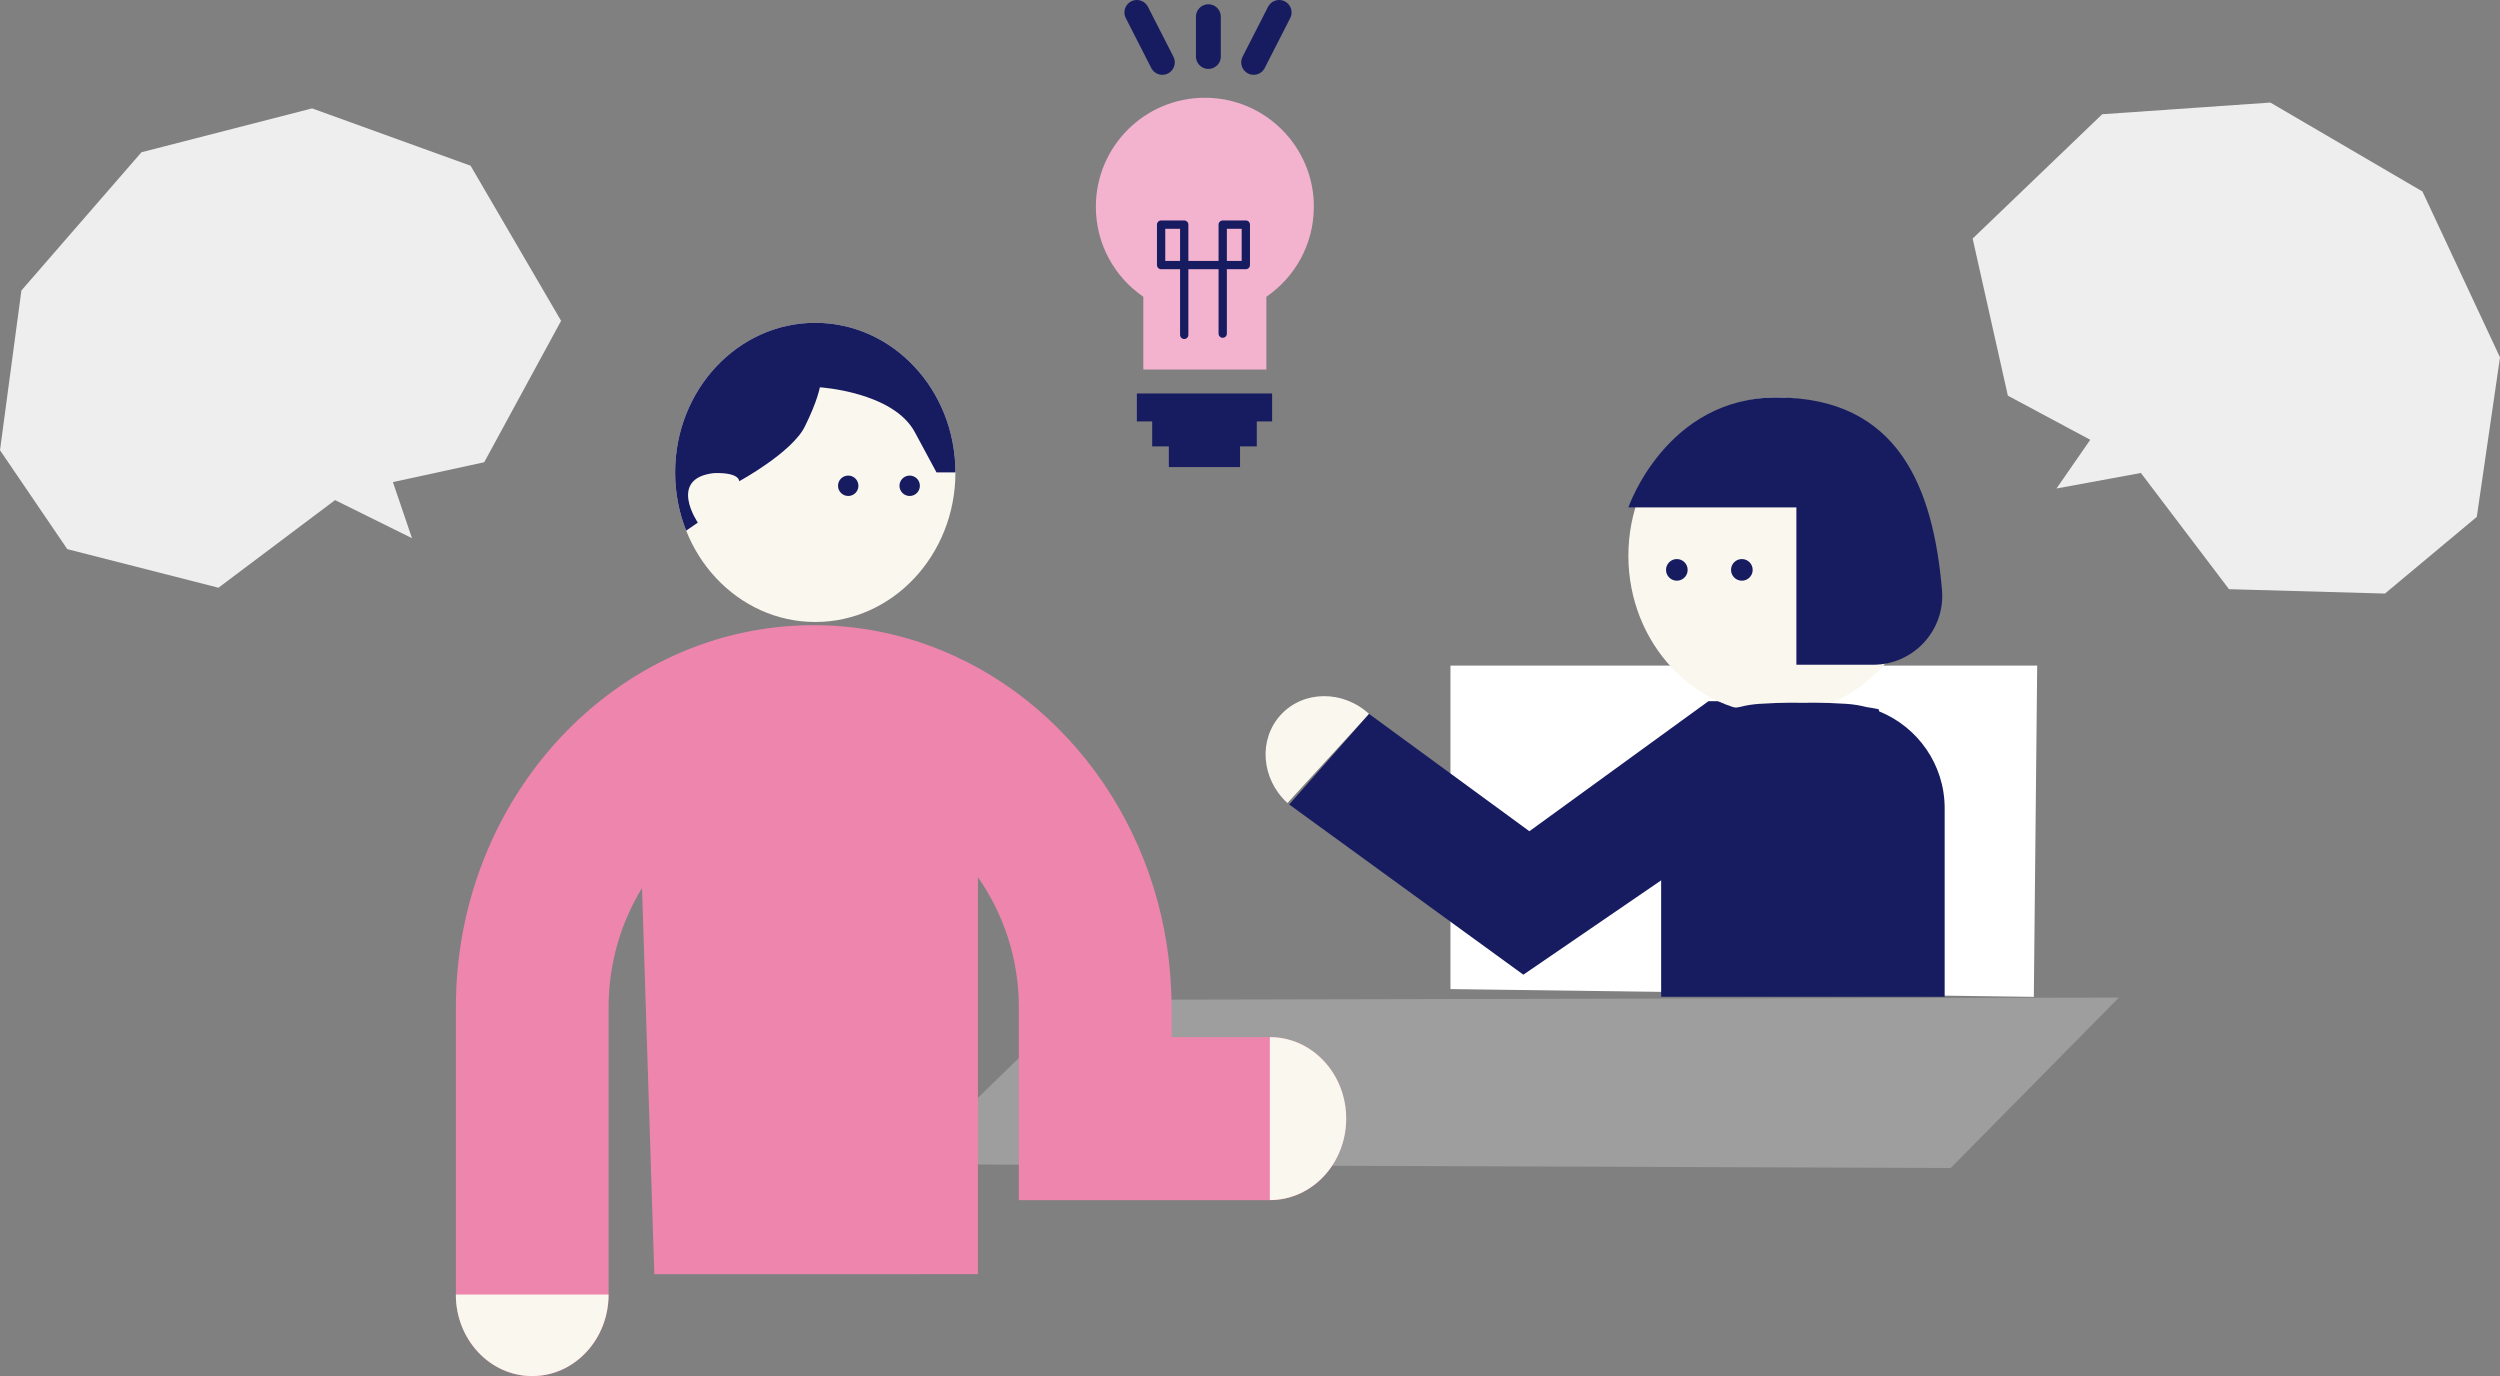 <?xml version="1.0" encoding="UTF-8"?>
<svg id="_レイヤー_2" data-name="レイヤー 2" xmlns="http://www.w3.org/2000/svg" viewBox="0 0 526.78 289.96">
  <rect x="0" y="0" width="526.78" height="289.96" fill="#808080" stroke="none"/>
  <defs>
    <style>
      .cls-1 {
        stroke-width: 5.24px;
      }

      .cls-1, .cls-2 {
        fill: none;
        stroke: #171c61;
        stroke-linecap: round;
        stroke-linejoin: round;
      }

      .cls-3 {
        fill: #ed85ad;
      }

      .cls-3, .cls-4, .cls-5, .cls-6, .cls-7, .cls-8, .cls-9 {
        stroke-width: 0px;
      }

      .cls-4 {
        fill: #f9f7ee;
      }

      .cls-5 {
        fill: #eeeeef;
      }

      .cls-2 {
        stroke-width: 1.75px;
      }

      .cls-6 {
        fill: #171c61;
      }

      .cls-7 {
        fill: #fff;
      }

      .cls-8 {
        fill: #f3b3cf;
      }

      .cls-9 {
        fill: #9e9e9f;
      }
    </style>
  </defs>
  <g id="_レイヤー_1-2" data-name="レイヤー 1">
    <g>
      <polygon class="cls-5" points="14.18 115.71 46.03 123.84 70.6 105.38 86.81 113.4 82.79 101.58 102.03 97.4 118.23 67.6 99.16 34.92 65.76 22.84 29.81 32.08 4.51 61.21 0 94.87 14.18 115.71"/>
      <polygon class="cls-5" points="502.54 125.07 469.68 124.15 451.11 99.66 433.33 102.93 440.44 92.67 423.08 83.37 415.66 50.27 442.96 24.07 478.39 21.61 510.44 40.35 526.78 75.3 521.89 108.91 502.54 125.07"/>
      <g>
        <path class="cls-8" d="M276.85,43.57c0-12.68-10.28-22.97-22.97-22.97s-22.97,10.28-22.97,22.97c0,7.87,3.96,14.82,10,18.96v15.33h25.93v-15.33c6.04-4.14,10-11.08,10-18.96Z"/>
        <g>
          <rect class="cls-6" x="239.55" y="82.91" width="28.5" height="5.89"/>
          <rect class="cls-6" x="242.78" y="88.17" width="22.04" height="5.89"/>
          <rect class="cls-6" x="246.29" y="92.53" width="15" height="5.89"/>
        </g>
        <polyline class="cls-2" points="249.53 70.56 249.53 47.33 244.66 47.33 244.66 55.85 262.51 55.85 262.51 47.33 257.64 47.33 257.64 70.3"/>
        <line class="cls-1" x1="254.62" y1="3.52" x2="254.62" y2="11.9"/>
        <line class="cls-1" x1="239.55" y1="2.62" x2="244.92" y2="13.14"/>
        <line class="cls-1" x1="269.53" y1="2.62" x2="264.16" y2="13.14"/>
      </g>
      <g>
        <polygon class="cls-9" points="411.04 246.11 191.65 245.33 227.3 210.68 446.48 210.2 411.04 246.11"/>
        <polygon class="cls-7" points="305.63 208.41 305.63 140.25 429.26 140.25 428.55 210.05 305.63 208.41"/>
        <g>
          <path class="cls-4" d="M288.48,150.43c-5.54-5.07-13.87-4.98-18.62.21-4.75,5.19-4.12,13.5,1.42,18.57"/>
          <polygon class="cls-6" points="356.48 181.08 320.99 205.38 271.64 169.51 288.48 150.43 322.26 175.15 359.99 147.75 368.09 147.75 356.48 181.08"/>
        </g>
        <path class="cls-4" d="M374.37,150.46c-17.26,0-31.25-14.93-31.25-33.36,0-18.42,13.99-33.36,31.25-33.36,17.26,0,31.25,14.93,31.25,33.36,0,18.42-13.99,33.36-31.25,33.36Z"/>
        <circle class="cls-6" cx="367.03" cy="120.08" r="2.28"/>
        <circle class="cls-6" cx="353.33" cy="120.08" r="2.28"/>
        <path class="cls-6" d="M394.71,140.07h-16.19v-33.15s-35.4,0-35.4,0c0,0,7.93-23.17,31.25-23.17,25.76,0,32.99,19.14,34.83,40.56.73,8.47-5.98,15.76-14.48,15.76Z"/>
        <path class="cls-6" d="M395.97,149.9l-.1-.44s-.82-.22-2.63-.48c-1.35-.35-2.74-.58-4.18-.67-2.51-.16-4.79-.24-6.53-.24-.92,0-1.79,0-2.64.02-.84-.01-1.72-.02-2.64-.02-1.75,0-4.02.08-6.53.24-1.44.09-2.83.32-4.18.67-1.81.26-2.63.48-2.63.48l-.1.44c-8.11,3.29-13.79,11.2-13.79,20.39v19.58s0,20.17,0,20.17h6.07s47.6,0,47.6,0h6.07s0-20.17,0-20.17v-19.58c0-9.19-5.68-17.11-13.79-20.39Z"/>
      </g>
      <g>
        <path class="cls-3" d="M206.06,268.48v-83.65c5.35,7.68,8.62,17.09,8.62,27.38v40.67h52.89c8.89,0,16.09-7.69,16.09-17.17,0-9.49-7.2-17.17-16.09-17.17h-20.71s0-6.32,0-6.32c0-35.27-21.36-65.32-51-76.17-7.66-2.8-15.86-4.32-24.4-4.32-41.58,0-75.4,36.11-75.4,80.49v60.58c0,9.49,7.2,17.17,16.09,17.17s16.09-7.69,16.09-17.17v-60.58c0-9.26,2.62-17.86,7.04-25.1l2.59,81.37"/>
        <path class="cls-4" d="M96.05,272.78c0,9.49,7.2,17.17,16.09,17.17s16.09-7.69,16.09-17.17"/>
        <path class="cls-4" d="M267.57,252.87c8.89,0,16.09-7.69,16.09-17.17,0-9.49-7.2-17.17-16.09-17.17"/>
        <g>
          <path class="cls-4" d="M171.79,131.06c16.31,0,29.53-14.11,29.53-31.52s-13.22-31.52-29.53-31.52c-16.31,0-29.53,14.11-29.53,31.52,0,17.41,13.22,31.52,29.53,31.52Z"/>
          <path class="cls-6" d="M201.32,99.54c0-17.41-13.22-31.52-29.53-31.52-16.31,0-29.53,14.11-29.53,31.52,0,4.35.83,8.5,2.32,12.27l2.46-1.69s-6.43-9.36,3.45-10.44c5.49-.14,5.26,1.73,5.26,1.73h0s11.11-6.05,13.82-11.5c2.71-5.44,3.18-8.3,3.18-8.3,0,0,15.44.95,20.01,9.44l4.57,8.49h3.98Z"/>
          <circle class="cls-6" cx="178.73" cy="102.36" r="2.15"/>
          <circle class="cls-6" cx="191.68" cy="102.36" r="2.15"/>
        </g>
      </g>
    </g>
  </g>
</svg>